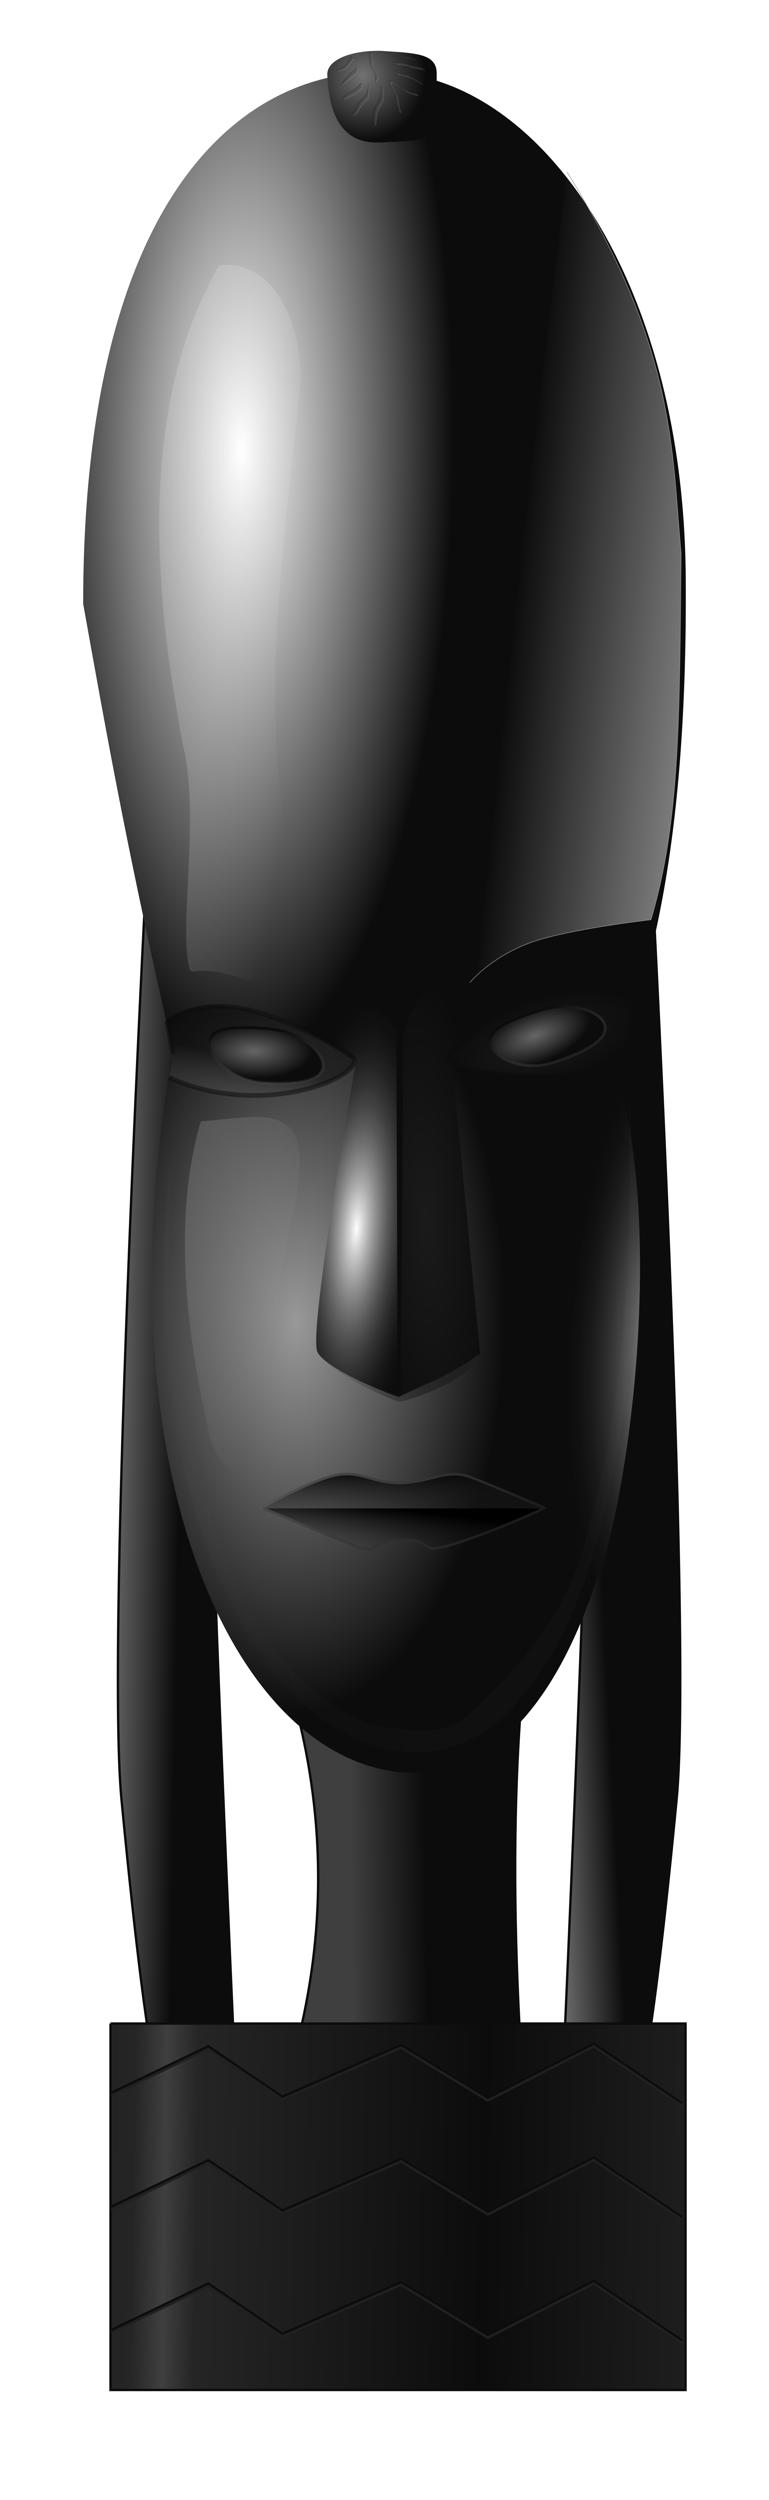<svg xmlns="http://www.w3.org/2000/svg" xmlns:xlink="http://www.w3.org/1999/xlink" viewBox="0 0 160.38 520.69" version="1.0"><defs><linearGradient id="r" y2="428.65" gradientUnits="userSpaceOnUse" x2="196.65" gradientTransform="matrix(.628 .044 -.036 .525 -22.986 11.109)" y1="401.1" x1="191.87"><stop offset="0" stop-color="#0c0c0c"/><stop offset="1" stop-color="#6b6b6b" stop-opacity="0"/></linearGradient><linearGradient id="c" y2="703.75" xlink:href="#b" gradientUnits="userSpaceOnUse" x2="336.32" gradientTransform="matrix(.489 0 0 .494 -10.7 32.608)" y1="705.78" x1="298.3"/><linearGradient id="d" y2="731.37" gradientUnits="userSpaceOnUse" x2="256.94" gradientTransform="matrix(.489 0 0 .494 -10.7 32.608)" y1="731.82" x1="225.22"><stop offset="0" stop-color="#3f3f3f"/><stop offset="1" stop-color="#0c0c0c"/></linearGradient><linearGradient id="a"><stop offset="0" stop-color="#fff"/><stop offset="1" stop-color="#fff" stop-opacity="0"/></linearGradient><linearGradient id="b"><stop offset="0" stop-color="#999"/><stop offset="1" stop-color="#0c0c0c"/></linearGradient><linearGradient id="e" y2="670.94" gradientUnits="userSpaceOnUse" x2="150.79" gradientTransform="matrix(.489 0 0 .494 -10.7 32.608)" y1="670.41" x1="119.42"><stop offset="0" stop-color="#727272"/><stop offset="1" stop-color="#0c0c0c"/></linearGradient><linearGradient id="z" y2="262.92" gradientUnits="userSpaceOnUse" x2="297.15" y1="290.37" x1="450.92"><stop offset="0" stop-color="#fff"/><stop offset="1" stop-color="#fff" stop-opacity="0"/></linearGradient><linearGradient id="D" y2="594.92" gradientUnits="userSpaceOnUse" x2="334.31" gradientTransform="translate(-85.084 -15.829) scale(.536)" y1="588.73" x1="392.82"><stop offset="0" stop-color="#1f1f1f"/><stop offset="1" stop-color="#1f1f1f" stop-opacity="0"/></linearGradient><linearGradient id="k" y2="448.32" gradientUnits="userSpaceOnUse" x2="166.7" gradientTransform="matrix(.489 0 0 .494 -11.663 32.608)" y1="410.81" x1="175.93"><stop offset="0" stop-color="#0c0c0c"/><stop offset="1" stop-color="#cbcbcb" stop-opacity="0"/></linearGradient><linearGradient id="B" y2="248.41" xlink:href="#a" gradientUnits="userSpaceOnUse" x2="213.25" gradientTransform="matrix(.489 0 0 .555 -14.336 23.937)" y1="241.45" x1="174.01"/><linearGradient id="A" y2="412.18" xlink:href="#a" gradientUnits="userSpaceOnUse" x2="81.193" gradientTransform="matrix(.446 0 0 .512 52.686 68.823)" y1="390.83" x1="20.224"/><linearGradient id="m" y2="637.06" gradientUnits="userSpaceOnUse" x2="420.02" gradientTransform="translate(-84.889 -15.341) scale(.536)" y1="637.06" x1="309.1"><stop offset="0" stop-color="#555"/><stop offset="1" stop-color="#1b1b1b"/></linearGradient><linearGradient id="u" y2="428.65" gradientUnits="userSpaceOnUse" x2="196.65" gradientTransform="matrix(.599 -.195 .159 .501 -38.953 62.311)" y1="401.1" x1="191.87"><stop offset="0" stop-color="#0c0c0c"/><stop offset="1" stop-color="#6b6b6b" stop-opacity="0"/></linearGradient><linearGradient id="n" y2="607.8" gradientUnits="userSpaceOnUse" x2="230.76" gradientTransform="matrix(.489 0 0 .494 -11.663 32.608)" y1="586.13" x1="231.37"><stop offset="0" stop-color="#0c0c0c"/><stop offset="1" stop-color="#262626" stop-opacity="0"/></linearGradient><linearGradient id="o" y2="653.47" gradientUnits="userSpaceOnUse" x2="401.04" gradientTransform="translate(-84.889 -15.341) scale(.536)" y1="645.97" x1="317.54"><stop offset="0" stop-color="#454545"/><stop offset="1" stop-color="#1b1b1b"/></linearGradient><linearGradient id="p" y2="618.85" gradientUnits="userSpaceOnUse" x2="235.09" gradientTransform="matrix(.489 0 0 .494 -11.663 32.608)" y1="600.54" x1="237.07"><stop offset="0"/><stop offset="1" stop-color="#262626" stop-opacity="0"/></linearGradient><linearGradient id="q" y2="927.32" spreadMethod="reflect" gradientUnits="userSpaceOnUse" x2="281.5" gradientTransform="matrix(.489 0 0 .494 -10.7 32.608)" y1="925.05" x1="145.43"><stop offset="0" stop-color="#3f3f3f"/><stop offset=".099" stop-color="#252525"/><stop offset="1" stop-color="#0c0c0c"/></linearGradient><radialGradient id="j" xlink:href="#b" gradientUnits="userSpaceOnUse" cy="502.52" cx="192.73" gradientTransform="matrix(-.415 -.006 .011 -.776 162.56 681.93)" r="104.91"/><radialGradient id="t" gradientUnits="userSpaceOnUse" cy="383.55" cx="357.86" gradientTransform="matrix(-.5 .149 -.062 -.213 342.37 260.72)" r="40.876"><stop offset="0" stop-color="#262626"/><stop offset="1" stop-color="#0c0c0c"/></radialGradient><radialGradient id="v" gradientUnits="userSpaceOnUse" cy="408.61" cx="183.12" gradientTransform="matrix(.53 -.204 .099 .245 .468 168.36)" r="21.414"><stop offset="0" stop-color="#666"/><stop offset="1" stop-color="#0c0c0c"/></radialGradient><radialGradient id="l" gradientUnits="userSpaceOnUse" cy="-5.015" cx="232.86" gradientTransform="matrix(.561 -.001 .001 .586 -28.577 34.26)" r="23.347"><stop offset="0" stop-color="#727272"/><stop offset="1" stop-color="#0c0c0c"/></radialGradient><radialGradient id="C" gradientUnits="userSpaceOnUse" cy="489.35" cx="353.21" gradientTransform="matrix(.648 .015 .12 -1.817 -118.48 1177.6)" r="39.332"><stop offset="0" stop-color="#fff"/><stop offset="1" stop-color="#0c0c0c" stop-opacity="0"/></radialGradient><radialGradient id="s" gradientUnits="userSpaceOnUse" cy="408.61" cx="183.12" gradientTransform="matrix(.567 .009 .002 .265 -25.265 124.38)" r="21.414"><stop offset="0" stop-color="#666"/><stop offset="1" stop-color="#0c0c0c"/></radialGradient><radialGradient id="i" gradientUnits="userSpaceOnUse" cy="321.02" cx="288.32" gradientTransform="matrix(.247 -.013 .052 .988 27.258 -43.894)" r="53.386"><stop offset="0" stop-color="#363636"/><stop offset="1" stop-color="#0c0c0c"/></radialGradient><radialGradient id="h" gradientUnits="userSpaceOnUse" cy="453.19" cx="-181.51" gradientTransform="matrix(.656 .06 -.179 2.202 300.88 -715.79)" r="22.436"><stop offset="0" stop-color="#fff"/><stop offset="1" stop-color="#0c0c0c" stop-opacity="0"/></radialGradient><radialGradient id="f" gradientUnits="userSpaceOnUse" cy="306.34" cx="165.84" gradientTransform="matrix(-.013 1.221 -.422 -.005 208.14 -91.748)" r="104.91"><stop offset="0" stop-color="#fff"/><stop offset="1" stop-color="#0c0c0c"/></radialGradient><radialGradient id="x" gradientUnits="userSpaceOnUse" cy="471.61" cx="-451.42" gradientTransform="matrix(-1.24 -.182 .384 -2.431 -416.52 1625.7)" r="104.91"><stop offset="0" stop-color="#727272"/><stop offset="1" stop-color="#f6f6f6" stop-opacity=".252"/></radialGradient><filter id="w"><feGaussianBlur stdDeviation="9.115"/></filter><filter id="g" height="1.396" width="1.278" y="-.198" x="-.139"><feGaussianBlur stdDeviation="2.584"/></filter><clipPath id="y" clipPathUnits="userSpaceOnUse"><path d="M238.75-4.506c-62.2.404-125.44 58.607-125.44 224.22 9.24 50.88 18.13 100.7 35.53 176.07 26.35-22.01 77.6 19.52 77.6 19.52s-19.18 112.47-15.16 120.5 39.93 19.56 39.93 19.56c12.23-3.62 25.79-8.26 33.8-18.19l-12.03-123.6s28.17-27.07 55.62-27.69c6.33-.14 12.91-1.34 18.46 2.25l2.91-2.9c-.83 3.61-1.48 6.87-1.94 9.87 6.48-24.87 23.34-71.65 22.44-186.82-.97-125.04-61.65-209.25-125.72-212.63-2-.105-3.99-.168-6-.155z" color="#000" fill-rule="evenodd" fill="url(#radialGradient9210)"/></clipPath></defs><path d="M161.94 190.27s8.88 165.01 5.55 199.81-5.55 48.27-5.55 48.27h-17.77s4.44-99.91 4.44-117.87 3.33-53.88 3.33-53.88l-6.66-37.04 16.66-39.29z" fill-rule="evenodd" color="#000" stroke="#0c0c0c" stroke-width=".491" fill="url(#c)" transform="translate(-26.364 -15.379)"/><path d="M88.277 371.75h46.643c-1.64 23.2-1.32 46.4 0 69.6H88.277c5.922-23.2 5.922-46.4 0-69.6z" fill-rule="evenodd" color="#000" stroke="#0c0c0c" stroke-width=".491" fill="url(#d)" transform="translate(-26.364 -15.379)"/><path d="M57.254 190.42s-8.883 165.01-5.552 199.81c3.332 34.8 5.552 48.27 5.552 48.27h17.768s-4.442-99.91-4.442-117.87-3.332-53.88-3.332-53.88l6.663-37.04-16.657-39.29z" fill-rule="evenodd" stroke="#0c0c0c" stroke-width=".491" fill="url(#e)" transform="translate(-26.364 -15.379)"/><path d="M105.01 30.383c-30.399.199-61.3 28.951-61.3 110.76 4.516 25.14 8.859 49.75 17.363 86.99 12.875-10.88 37.92 9.64 37.92 9.64s-9.371 55.56-7.408 59.52c1.963 3.97 19.515 9.67 19.515 9.67 5.97-1.79 12.6-4.08 16.51-8.99l-5.88-61.06s13.77-13.37 27.19-13.67c3.09-.08 6.3-.67 9.02 1.11l1.42-1.44c-.4 1.79-.72 3.39-.95 4.88 3.17-12.29 11.4-35.4 10.97-92.29-.48-61.771-30.13-103.37-61.44-105.04-.98-.053-1.95-.084-2.93-.077z" fill-rule="evenodd" color="#000" fill="url(#f)" transform="translate(-26.364 -15.379)"/><path d="M237.57 24.297s16.04.668 20.84-1.389c4.86-2.084 13.54-3.473 13.54-8.336 0-4.862 3.35-9.58 1.04-10.419-3.82-1.39-10.76-4.863-10.76-4.863l-2.44 15.977-22.22 9.03z" transform="matrix(.476 0 0 .441 -34.925 18.547)" fill-rule="evenodd" filter="url(#g)" stroke="#0c0c0c" fill="#0c0c0c"/><path d="M109.02 229.47l.3 79.48-20.615-11.08 5.006-59.22S83.11 205.4 86.349 205.4s22.971 25.33 22.671 24.07z" fill-rule="evenodd" fill="url(#h)" transform="translate(-26.364 -15.379)"/><path d="M109.88 306.24l.63-75.82s2.51-10.45 11.28-11.72l1.88 18.37 11.59 63.65-25.38 5.52z" opacity=".343" fill-rule="evenodd" fill="url(#i)" transform="translate(-26.364 -15.379)"/><path d="M149.13 221.87c-13.42.31-28.48 14.7-28.48 14.7l5.88 61.12c-7.26 4.82-10.45 5.52-17.07 8.72 0 0-14.933-5.46-16.896-9.43s8.066-60.66 8.066-60.66-26.787-19.24-39.633-8.21l1.359 6.84C47.322 318.2 73.614 380.8 109.8 384.52c40.36 4.16 57.53-76.12 48.37-150.96-.35-2.83.18-6.27 1.19-10.73l-1.42 1.44c-2.72-1.78-5.72-2.47-8.81-2.4z" fill-rule="evenodd" color="#000" fill="url(#j)" transform="translate(-26.364 -15.379)"/><path d="M62.501 234.86c-.508-1.82-.74-4.26-1.344-6.5 3.38-2.9 10.33-4.42 17.457-2.55 10.61 2.79 21.221 9.52 21.466 9.91 1.64 2.6-8.007 7.83-20.581 7.83-7.085 0-13.702-1.66-17.882-3.82" opacity=".523" fill-rule="evenodd" color="#000" stroke="#0c0c0c" stroke-width=".983" fill="url(#k)" transform="translate(-26.364 -15.379)"/><path d="M106.84 26.039c-5.5-.458-12.357 1.235-12.214 4.937.63 16.321 10.384 13.997 13.424 13.958 4.22.122 9.6-1.514 9.39-14.37-.07-3.868-4.03-4.121-10.6-4.525z" fill-rule="evenodd" fill="url(#l)" transform="translate(-26.364 -15.379)"/><path d="M79.006 10.749c-.03.037.79.412 1.39.849-.11-.231-.4-.465-.72-.679-.17-.049-.35-.095-.52-.139-.1-.024-.15-.039-.15-.031zm-1.9.247c-.02.126-.02.282.03.509.15.6.03 1.716.37 2.409.27.542.92 1.47.92 2.037 0 1.25 0 1.335.55.602v-.046c0-.567-.65-1.496-.92-2.038-.34-.692-.22-1.809-.37-2.408-.31-1.246.79-.742-.58-1.065zm7.16.88c.03.01.04.036.07.046 0 .002.01-.002.01 0 1.12.185 3.03.877 2.31.51-.15-.074-1.4-.556-2.39-.556zm-10.868.015c-.234.256-.458.54-.642.911-.479.969-1.028 1.261-1.832 1.667-1.586.802.364.279.733.186.803-.203 1.038-.864 1.466-1.297.473-.479.523-.937.763-.926.01-.079.01-.145-.03-.186-.2-.204-.339-.314-.443-.355-.006-.002-.01.002-.015 0zm8.898 1.127c-.16.02-.2.068-.03.155.25.126.45.267.65.401.54-.043 2.07.144 2.45.34.92.464 2.17.501 3.12.741.45.114-.09-.228-.75-.603-.92-.201-2.06-.26-2.92-.694-.39-.201-2.02-.399-2.52-.34zm-7.72 1.081c-.04-.021-.1.035-.17.185-.32.638-.915.816-1.512 1.359-.173.295-.361.534-.687.864-.311.314-.537.699-.733 1.096-.333.673 1.306-.75 1.832-1.281.47-.477.95-.683 1.31-1.035.03-.564.06-1.13-.04-1.188zm8.06.926c.21.43.57.771.9 1.112l.05.03c-.16-.18-.31-.371-.41-.586-.01-.017 2.43.676 2.56.741 1 .506 1.54.853 2.38 1.281.32.163-.08-.167-.55-.54l-.03-.016c-.82-.42-1.36-.781-2.35-1.281-.13-.065-2.56-.758-2.55-.741zm-1.39 1.775c-.09.021-.11.102-.08.263.17.67.7 1.386 1.1 2.207.39.79.3 1.379.55 2.409.15.574.65 1.629.11 1.204.09.093.17.203.25.278 1 1.013.34-.27.18-.927-.26-1.029-.15-1.619-.54-2.408-.4-.821-.93-1.552-1.1-2.223-.21-.856 1.67.582 2.37 1.112.7.527 1.96 1.05 2.93 1.296.5.125-.17-.556-.74-1.127.34.375.53.657.19.572-.97-.247-2.23-.77-2.93-1.297-.57-.43-1.91-1.447-2.29-1.359zm-5.63.68c-.11-.004-.31.144-.66.494-.82.825-1.27 1.105-2.383 1.667l-.259.123a4.572 4.572 0 01-.474.618c-.898.908 1.093-.089 1.283-.185 1.113-.562 1.563-.842 2.383-1.668l.05-.046c.14-.619.21-.999.06-1.003zm1.42.324c-.02.009-.05.058-.08.17-.19.775-.14 1.635-.9 2.408-.43.43-.79.755-1.13 1.204-.05.092-.11.184-.15.278-.43.855-.74 1.658-1.286 2.207-.051.051.926.005 1.466-1.096.5-1.008.99-1.385 1.63-2.037.16-.159.29-.315.39-.479.02-.936.15-2.712.06-2.655zm2.5.154c-.01-.001-.01-.001-.01.016 0 .857.17 2.058-.19 2.778-.3.615-.92 1.514-1.1 2.223-.12.478-.21 1.474-.3 2.131.11.381.24.751.3 1.003.21.856.34-1.722.55-2.578.18-.709.8-1.609 1.1-2.223.32-.639.23-1.635.2-2.454v-.016c-.26-.468-.49-.872-.55-.88z" opacity=".218" stroke-opacity=".048" fill-rule="evenodd" stroke="#0c0c0c" stroke-width=".491" fill="#a5a5a5"/><path d="M81.289 329.55c-.194-.08-.298-.13-.298-.13s7.459-4.36 13.741-6.35c6.278-1.98 8.628 1.09 14.528 1.19 6.57.12 10.21-3.17 15.31-1.19 5.1 1.99 15.31 6.35 15.31 6.35-.03.03-.11.08-.23.15" fill-rule="evenodd" stroke="url(#m)" stroke-width=".536" fill="url(#n)" transform="translate(-26.364 -15.379)"/><path d="M139.65 329.57c-2.39 1.33-21.7 9.54-23.72 8.19-2.94-1.98-3.68-1.59-6.67-1.59-3.54 0-4.71 2.78-7.85 1.59-2.901-1.1-17.817-7.26-20.121-8.21" fill-rule="evenodd" color="#000" stroke="url(#o)" stroke-width=".536" fill="url(#p)" transform="translate(-26.364 -15.379)"/><path d="M49.411 436.86h119.93v76.33H49.411l.001-76.33z" fill-rule="evenodd" color="#000" stroke="#0c0c0c" stroke-width=".491" fill="url(#q)" transform="translate(-26.364 -15.379)"/><path d="M93.747 237.49c-.211 3.1-5.769 3.81-12.54 3.34-6.77-.48-11.339-5.33-11.128-8.43.211-3.09 5.123-3.26 11.893-2.79 6.771.47 11.986 4.79 11.775 7.88z" fill-rule="evenodd" color="#000" stroke="url(#r)" stroke-width=".576" fill="url(#s)" transform="translate(-26.364 -15.379)"/><path d="M157.38 229.97c.51-1.82 1.03-3.53 1.63-5.77-3.38-2.89-10.91-4.42-18.03-2.55-10.61 2.79-20.5 13.04-20.75 13.43-1.63 2.61 7.29 4.31 19.86 4.31 7.09 0 13.7-1.66 17.88-3.82" opacity=".523" fill-rule="evenodd" color="#000" stroke="#0c0c0c" stroke-width=".983" fill="url(#t)" transform="translate(-26.364 -15.379)"/><path d="M152.48 228.81c.94 2.96-3.96 5.7-10.42 7.8s-12.49-.7-13.43-3.65c-.93-2.96 3.57-4.95 10.03-7.05s12.88-.05 13.82 2.9z" fill-rule="evenodd" color="#000" stroke="url(#u)" stroke-width=".576" fill="url(#v)" transform="translate(-26.364 -15.379)"/><path d="M343.96 395.28c.86-1.31-.69-5.28-.08-1.04l.08 1v.04zm-188.93 3.13c-.94 1 1.25.29 0 0zm190.62 26.56c2.65 67.23-1.08 135.67-21.46 200.31-8.03 22.81-26.19 43.84-44.34 60.95-13.64 12.33-24.79 8.47-42.61 6.57-31.44-12.16-50.37-37.51-62.01-66.63-22.1-54.04-27.25-113.04-25-170.73-6.59 65.17-1.62 133.94 29.36 192.81 13.82 25.06 35.86 49.28 66.18 55.03 20.07 3.38 41.13-5.43 53.08-21.13 25.89-29.53 34.86-68.55 42.37-105.57 9.06-50.3 8.87-101.82 4.39-152.61l.04 1z" transform="matrix(.489 0 0 .494 -38.027 17.229)" opacity=".188" color="#000" fill-rule="evenodd" filter="url(#w)" fill="url(#x)"/><path d="M271.28 397.39s10.62-11.62 29.91-15.71c17.06-3.62 43.99-4.75 43.99-4.75 14.61-39.42 17.26-81.37 22.8-147.78-.81-40.78 4.33-83.09-34.13-157.87" clip-path="url(#y)" transform="matrix(.522 -.036 .038 .511 -58.739 11.39)" fill-rule="evenodd" stroke="#939393" stroke-width=".218" fill="url(#z)"/><path d="M68.259 248.94c-5.712 19.01-3.208 42.7 1.047 61.73.676 3.66 1.472 7.84 4.613 10.2 3.145 2.04 5.263-2.29 5.413-4.93 2.582-9.92 3.854-20.13 4.982-30.31.709-5.97 1.884-11.87 3.245-17.72 5.186-24.27-5.715-19.89-19.3-18.97z" opacity=".151" color="#000" fill-rule="evenodd" fill="url(#A)" transform="translate(-26.364 -15.379)"/><path d="M72.131 70.597c-11.72 20.004-13.792 44.963-11.978 68.273.676 10.53 2.441 20.89 4.246 31.23 3.746 14.43-.56 36.87 1.285 46.19.637 3.22.507-.47 10.576 2.7 10.069 3.18 14.387-.4 12.639-12.08-.198-6.7-2.75-12.98-3.192-19.66-4.748-30.73.313-61.79 3.37-92.39.18-9.326-3.209-20.688-11.864-23.787-1.646-.532-3.382-.663-5.082-.476z" opacity=".151" color="#000" fill-rule="evenodd" fill="url(#B)" transform="translate(-26.364 -15.379)"/><path d="M78.816 10.564c-.03.037.8.412 1.39.849-.11-.231-.39-.465-.71-.679-.18-.048-.35-.095-.52-.139-.1-.024-.15-.039-.16-.031zm-1.89.247c-.02.126-.03.282.03.509.15.6.02 1.716.37 2.409.27.542.91 1.47.91 2.037 0 1.25 0 1.336.55.603v-.047c0-.567-.65-1.495-.91-2.038-.35-.692-.22-1.808-.37-2.408-.31-1.246.79-.742-.58-1.065zm7.16.88c.03.01.04.036.06.046.01.002.01-.002.02 0 1.12.185 3.03.877 2.3.51-.14-.074-1.39-.556-2.38-.556zm-10.871.015c-.234.256-.458.54-.641.911-.479.969-1.028 1.261-1.833 1.667-1.586.802.364.279.733.186.803-.203 1.038-.864 1.466-1.297.474-.479.528-.936.766-.926.01-.079.01-.145-.03-.186-.204-.203-.342-.313-.446-.355-.005-.002-.009.002-.015 0zm8.901 1.127c-.16.02-.2.068-.03.155.25.126.45.268.64.401.55-.043 2.08.145 2.46.34.92.464 2.17.501 3.12.741.45.114-.1-.228-.75-.602-.92-.202-2.06-.261-2.92-.695-.4-.201-2.02-.399-2.52-.34zm-7.73 1.081c-.03-.021-.09.035-.16.185-.32.639-.918.817-1.515 1.359-.173.295-.361.534-.687.864-.311.314-.537.699-.733 1.096-.333.673 1.306-.749 1.832-1.281.472-.477.953-.683 1.313-1.034.03-.565.06-1.13-.05-1.189zm8.07.926c.21.431.56.772.9 1.112.01.013.03.017.04.031a3.28 3.28 0 01-.41-.587c-.01-.017 2.44.676 2.57.741 1 .506 1.53.853 2.38 1.281.32.163-.08-.167-.55-.54l-.03-.015c-.83-.421-1.36-.782-2.35-1.282-.13-.065-2.56-.758-2.55-.741zm-1.39 1.776c-.09.02-.12.102-.08.262.17.671.7 1.386 1.1 2.208.39.789.3 1.378.55 2.408.14.574.65 1.629.11 1.204.08.093.17.203.24.278 1.01 1.014.35-.27.19-.926-.26-1.03-.15-1.619-.54-2.409-.4-.821-.93-1.552-1.1-2.223-.21-.855 1.67.583 2.37 1.112.69.527 1.95 1.05 2.93 1.297.5.125-.17-.557-.75-1.127.35.375.54.656.2.571-.98-.247-2.24-.77-2.93-1.297-.57-.43-1.92-1.447-2.29-1.358zm-5.64.679c-.1-.003-.31.144-.65.494-.82.825-1.274 1.105-2.386 1.667-.03.016-.154.073-.259.124a4.622 4.622 0 01-.474.617c-.898.908 1.093-.089 1.283-.185 1.116-.562 1.566-.842 2.386-1.667.02-.019.02-.029.04-.047.15-.619.22-.999.06-1.003zm1.42.324c-.01.009-.05.058-.07.17-.19.776-.14 1.636-.9 2.408-.43.43-.79.755-1.13 1.204-.05.092-.11.185-.16.278-.42.855-.74 1.659-1.279 2.208-.05.05.919.004 1.469-1.096.5-1.009.99-1.386 1.63-2.038.16-.159.28-.315.38-.479.03-.936.16-2.712.06-2.655zm2.51.154c-.01-.001-.02-.001-.02.016 0 .857.18 2.059-.18 2.779-.3.614-.92 1.513-1.1 2.223-.12.477-.21 1.473-.31 2.13.12.381.25.751.31 1.003.21.856.34-1.722.55-2.578.18-.709.8-1.608 1.1-2.223.32-.638.22-1.635.2-2.454v-.016c-.26-.468-.5-.871-.55-.88z" opacity=".218" stroke-opacity=".048" fill-rule="evenodd" stroke="#0c0c0c" stroke-width=".491" fill="#0c0c0c"/><path d="M23.203 435.911l20.232-9.69 15.441 10.5 24.76-10.77 18.1 11.04 22.1-11.31 18.37 12.38" stroke="#0c0c0c" stroke-width=".491" fill="none"/><path d="M23.203 436.451l20.232-9.69 15.441 10.49 24.76-10.76 18.1 11.03 22.1-11.3 18.37 12.38" stroke="#202020" stroke-width=".491" fill="none"/><path d="M23.203 485.311l20.232-9.69 15.441 10.5 24.76-10.77 18.1 11.04 22.1-11.31 18.37 12.38" stroke="#0c0c0c" stroke-width=".491" fill="none"/><path d="M23.203 485.851l20.232-9.69 15.441 10.49 24.76-10.76 18.1 11.03 22.1-11.3 18.37 12.38" stroke="#202020" stroke-width=".491" fill="none"/><path d="M23.203 459.621l20.232-9.69 15.441 10.5 24.76-10.77 18.1 11.04 22.1-11.31 18.37 12.38" stroke="#0c0c0c" stroke-width=".491" fill="none"/><path d="M23.203 460.161l20.232-9.69 15.441 10.5 24.76-10.77 18.1 11.04 22.1-11.31 18.37 12.38" stroke="#202020" stroke-width=".491" fill="none"/><path d="M146.31 228.63c-2.22-.19-4.48 1.13-6.68 3.69l-2.63 4.23c-.88 12.35.59 30.5.82 44.85.18 10.83 1.81 17.8-2.8 17.95l-13.51 1.5c-2.82 37.88 2.79 68.84 12.8 69.68 10.25.87 21.27-30.22 24.58-69.38 3.31-39.17-2.32-71.65-12.58-72.52z" fill-rule="evenodd" color="#000" fill="url(#C)" transform="translate(-26.364 -15.379)"/><path d="M93.348 297.99c.938 2.15 11.772 8.08 16.412 9.37 3.96-.84 15.56-5.18 16.7-10.05-5.77 4.27-11.28 6.19-16.8 8.79-2.75-.85-10.377-3.4-16.312-8.11z" fill-rule="evenodd" fill="url(#D)" transform="translate(-26.364 -15.379)"/></svg>